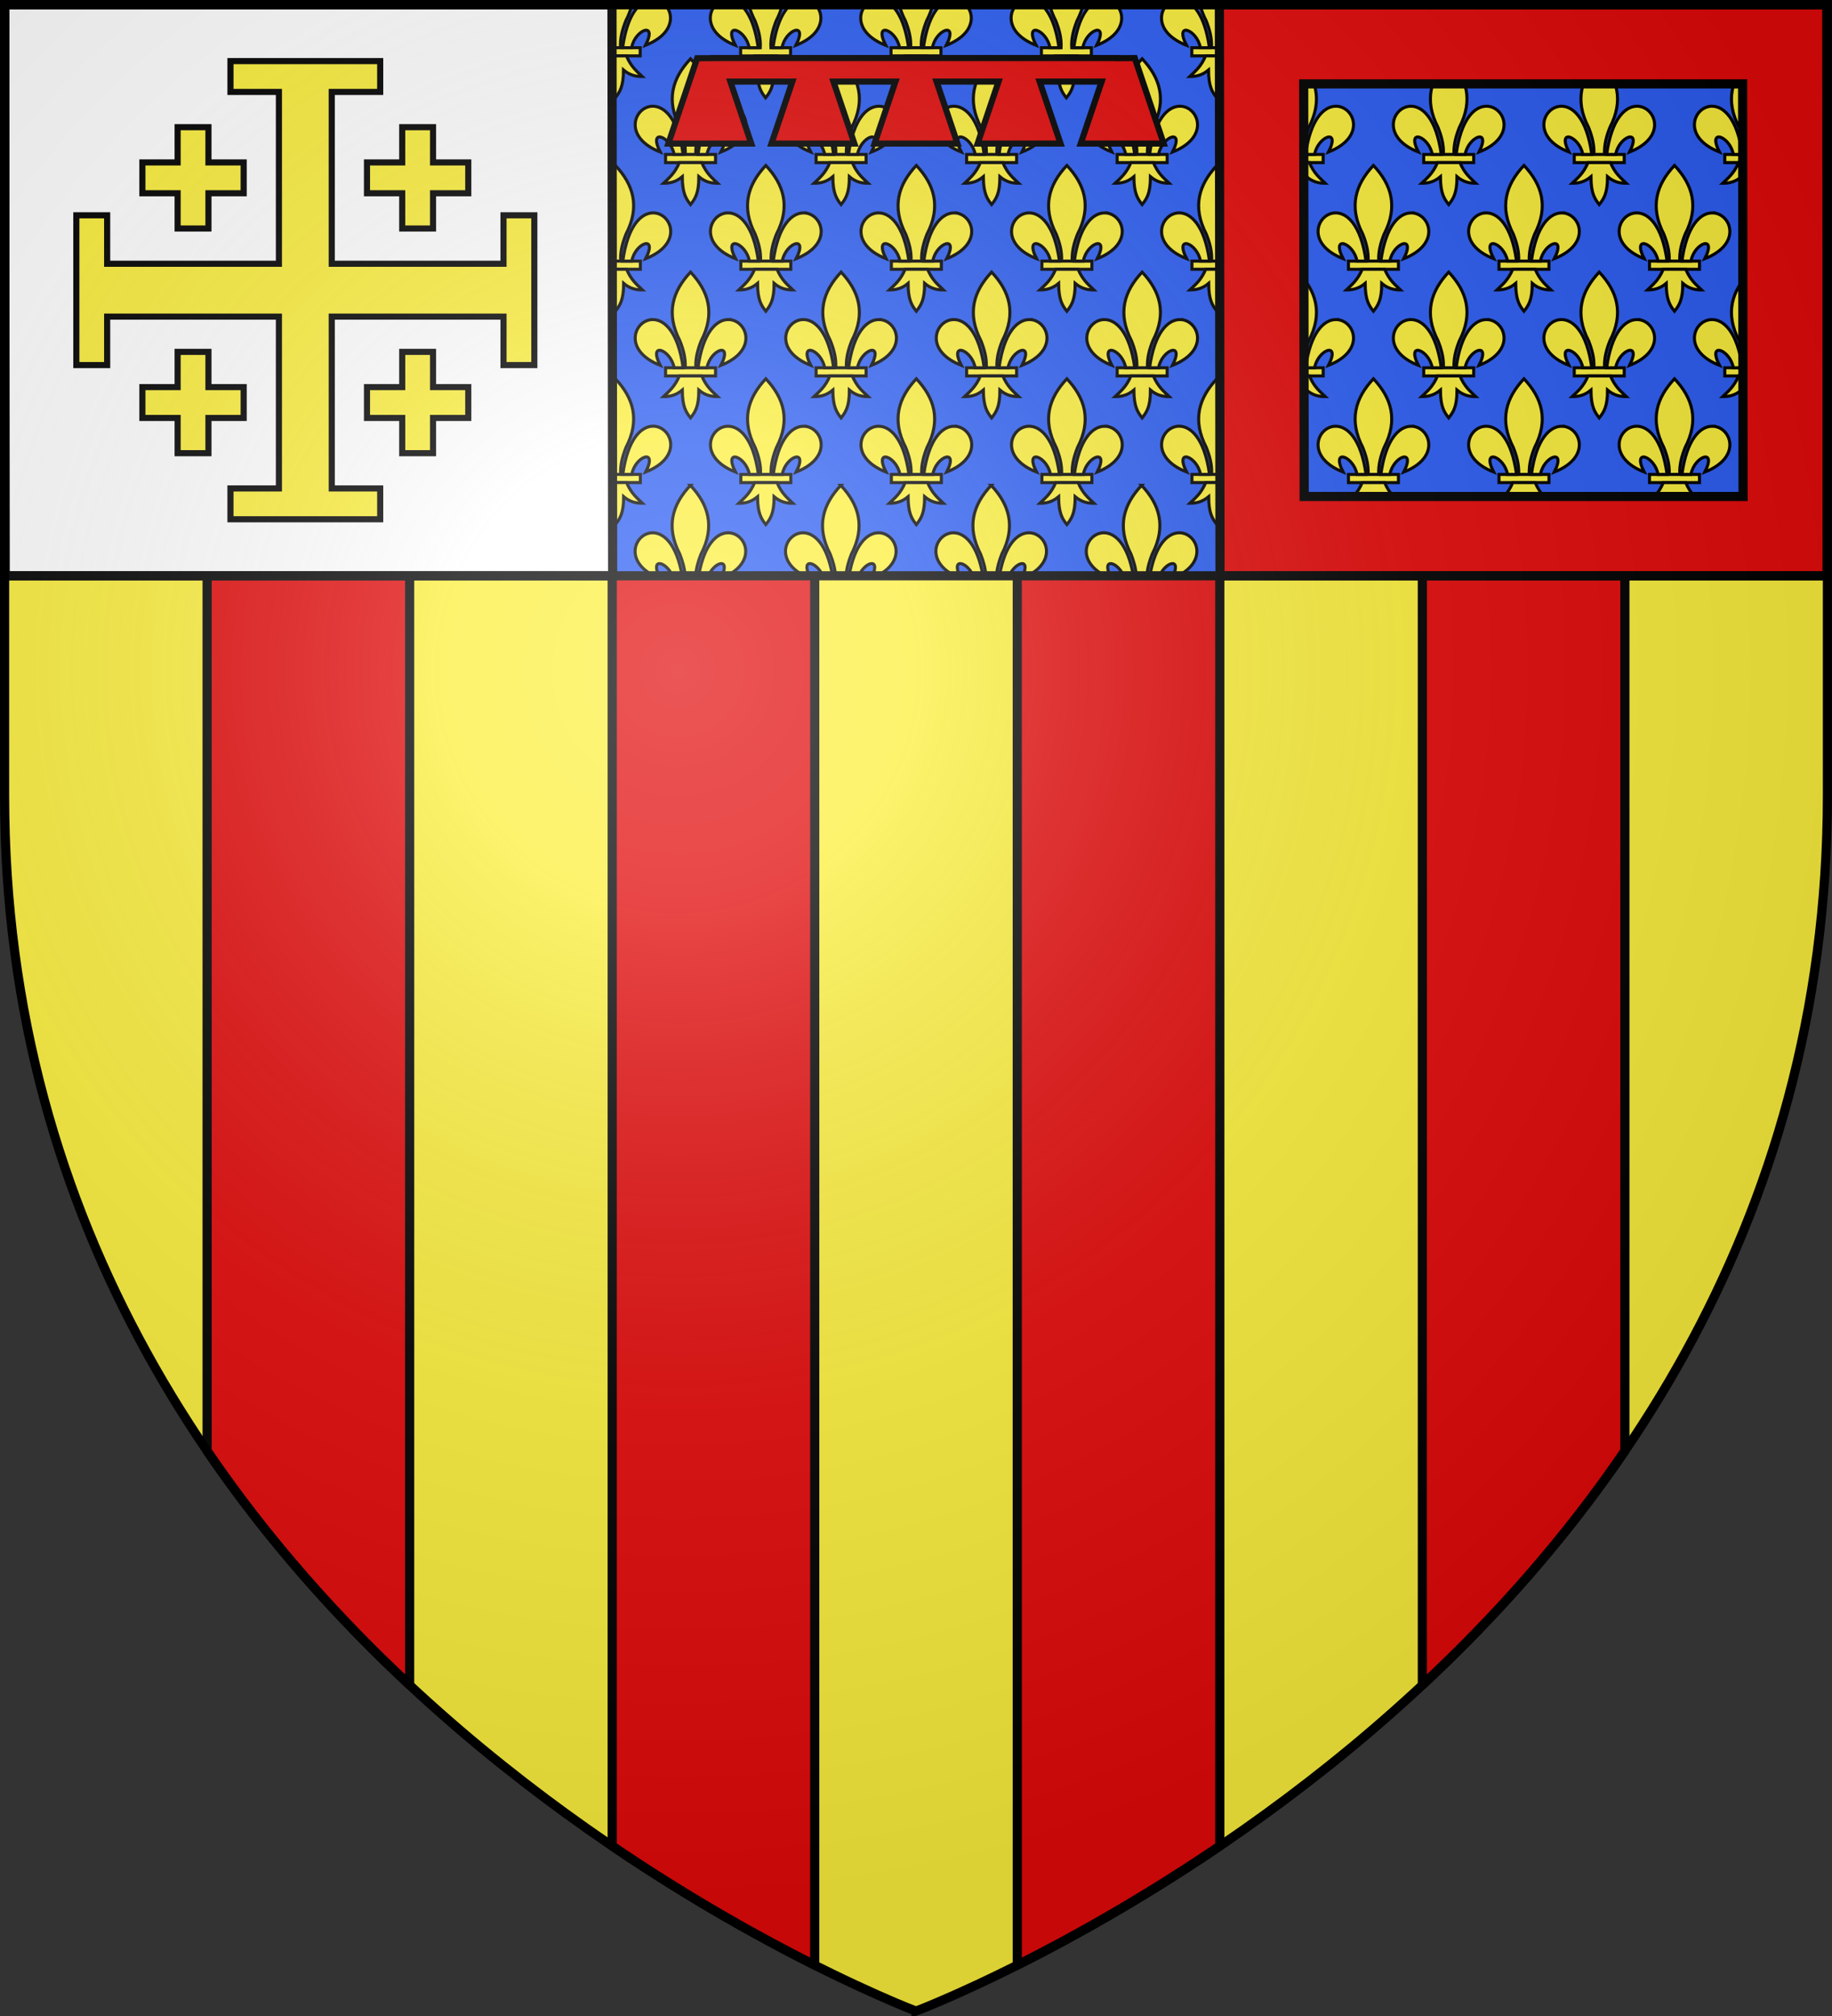 <svg xmlns="http://www.w3.org/2000/svg" xmlns:xlink="http://www.w3.org/1999/xlink" width="600" height="660"><rect width="100%" height="100%" fill="#333333" stroke="none"/><radialGradient id="m" cx="221.445" cy="226.331" r="300" gradientTransform="matrix(1.353 0 0 1.349 -27.63 116.615)" gradientUnits="userSpaceOnUse"><stop offset="0" stop-color="#fff" stop-opacity=".314"/><stop offset=".19" stop-color="#fff" stop-opacity=".251"/><stop offset=".6" stop-color="#6b6b6b" stop-opacity=".125"/><stop offset="1" stop-opacity=".125"/></radialGradient><path fill="#fcef3c" fill-rule="evenodd" d="M300 658.5s298.5-112.32 298.5-397.772V2.177H1.5v258.551C1.5 546.18 300 658.5 300 658.5z"/><path fill="#e20909" stroke="#000" stroke-linecap="round" stroke-linejoin="round" stroke-width="3" d="M67.834 1.5v473.516c19.988 29.332 42.885 54.78 66.332 76.63V1.5zm132.666 0v602.86c25.452 17.272 48.708 30.154 66.334 38.997V1.5zm132.666 0v641.857c17.626-8.843 40.882-21.725 66.334-38.998V1.5zm132.668 0v550.146c23.447-21.85 46.344-47.298 66.332-76.63V1.5z"/><g transform="translate(-50 -202.36)"><path fill="#2b5df2" d="M51.715 203.863v187H648.5v-187z"/><g fill="#fcef3c" stroke="#000"><path d="M245.254 1.5c.405 1.698 1.055 3.46 2.01 5.3 1.069 2.744 1.913 5.578 1.74 8.82h-6.438v2.679h16.356v-2.68h-6.442c-.173-3.24.67-6.075 1.739-8.818.955-1.842 1.607-3.603 2.011-5.301z" transform="translate(50 202.362)"/><path d="M234.465 1.5c-3.097 3.071-3.053 9.656 6.36 13.332-4.122-8.079 3.522-5.083 4.53.787h2.958c-1.046-7.635-3.315-11.99-5.811-14.119zm24.525 0c-2.497 2.127-4.768 6.479-5.814 14.12h2.951c1.008-5.871 8.658-8.867 4.537-.788 9.412-3.676 9.456-10.26 6.36-13.332zm-11.92 16.795c-1.509 3.565-3.372 5.01-5.183 6.762 2.03.009 4.052-.38 6.148-2.141.036 5.431 1.192 7.193 2.703 9.111 1.49-1.86 2.725-3.674 2.719-9.111 2.097 1.76 4.115 2.15 6.145 2.14-1.811-1.751-3.671-3.196-5.18-6.761zM294.512 1.5c.405 1.697 1.055 3.46 2.01 5.3 1.069 2.744 1.91 5.576 1.738 8.817h3.476c-.173-3.24.671-6.073 1.74-8.816.955-1.841 1.605-3.604 2.01-5.301zm-2.69 14.12v2.677h16.356v-2.678z" transform="translate(50 202.362)"/><path d="M283.719 1.5c-3.095 3.072-3.047 9.657 6.363 13.332-4.12-8.079 3.523-5.085 4.531.785h2.955C296.523 7.983 294.255 3.63 291.76 1.5zm24.527 0c-2.497 2.127-4.767 6.477-5.812 14.117h2.949c1.008-5.87 8.658-8.864 4.537-.785 9.412-3.676 9.456-10.26 6.36-13.332zm-11.918 16.795c-1.509 3.565-3.375 5.008-5.185 6.76 2.03.009 4.053-.38 6.15-2.14.036 5.43 1.191 7.194 2.703 9.112 1.49-1.86 2.725-3.676 2.719-9.113 2.096 1.76 4.115 2.15 6.144 2.14-1.81-1.751-3.672-3.194-5.181-6.76zM343.768 1.5c.405 1.698 1.055 3.46 2.01 5.3 1.069 2.744 1.91 5.578 1.738 8.82h-6.438v2.679h16.356v-2.68h-6.44c-.173-3.24.67-6.075 1.738-8.818.955-1.842 1.605-3.603 2.01-5.301z" transform="translate(50 202.362)"/><path d="M332.977 1.5c-3.097 3.072-3.052 9.656 6.36 13.332-4.12-8.079 3.524-5.083 4.532.787h2.957c-1.045-7.635-3.315-11.99-5.81-14.119zm24.525 0c-2.497 2.127-4.767 6.48-5.813 14.12h2.952c1.008-5.871 8.656-8.867 4.535-.788 9.412-3.676 9.456-10.26 6.36-13.332zm-11.918 16.795c-1.509 3.565-3.373 5.01-5.184 6.762 2.03.009 4.052-.38 6.149-2.141.036 5.431 1.191 7.193 2.703 9.111 1.49-1.86 2.725-3.674 2.719-9.111 2.096 1.76 4.115 2.15 6.144 2.14-1.81-1.751-3.673-3.196-5.181-6.761zM393.023 1.5c.405 1.697 1.058 3.46 2.012 5.3 1.07 2.744 1.911 5.576 1.738 8.817h3.477c-.173-3.24.67-6.073 1.74-8.816.955-1.841 1.605-3.604 2.01-5.301zm-2.687 14.12v2.677h16.355v-2.678z" transform="translate(50 202.362)"/><path d="M382.232 1.5c-3.095 3.072-3.047 9.657 6.364 13.332-4.121-8.079 3.523-5.085 4.53.785h2.956c-1.045-7.635-3.315-11.988-5.81-14.117zm24.528 0c-2.497 2.127-4.769 6.477-5.815 14.117h2.951c1.009-5.87 8.659-8.864 4.538-.785 9.411-3.676 9.456-10.26 6.359-13.332zm-11.92 16.795c-1.509 3.565-3.373 5.008-5.184 6.76 2.03.009 4.052-.38 6.149-2.14.035 5.43 1.191 7.194 2.703 9.112 1.49-1.86 2.727-3.676 2.72-9.113 2.097 1.76 4.113 2.15 6.143 2.14-1.81-1.751-3.67-3.194-5.18-6.76z" transform="translate(50 202.362)"/><g stroke-width="2.411"><path d="M108.39 334.017v6.455h39.447v-6.455zm19.719-75.479c-14.21 15.086-19.679 32.462-8.387 54.227 2.58 6.612 4.61 13.44 4.193 21.25h8.387c-.417-7.81 1.616-14.638 4.195-21.25 11.293-21.765 5.822-39.141-8.388-54.227z" transform="matrix(.415 0 0 .415 395.395 149.219)"/><path d="M98.001 295.978c-14.329.343-23.882 24.407 6.19 36.142-9.94-19.47 8.498-12.253 10.93 1.895h7.128c-3.936-28.736-15.068-38.258-24.248-38.037zm59.668 0c-9.07.17-19.831 9.876-23.69 38.037h7.118c2.432-14.148 20.88-21.364 10.942-1.895 30.457-11.886 20.262-36.416 5.63-36.142zm-38.414 44.488c-3.639 8.592-8.136 12.07-12.504 16.293 4.896.022 9.774-.918 14.83-5.16.087 13.089 2.874 17.338 6.52 21.96 3.594-4.485 6.574-8.857 6.559-21.96 5.056 4.242 9.923 5.182 14.818 5.16-4.367-4.222-8.855-7.702-12.494-16.293z" transform="matrix(.415 0 0 .415 395.395 149.219)"/></g><g stroke-width="2.411"><path d="M108.39 334.017v6.455h39.447v-6.455zm19.719-75.479c-14.21 15.086-19.679 32.462-8.387 54.227 2.58 6.612 4.61 13.44 4.193 21.25h8.387c-.417-7.81 1.616-14.638 4.195-21.25 11.293-21.765 5.822-39.141-8.388-54.227z" transform="matrix(.415 0 0 .415 395.395 219.053)"/><path d="M98.001 295.978c-14.329.343-23.882 24.407 6.19 36.142-9.94-19.47 8.498-12.253 10.93 1.895h7.128c-3.936-28.736-15.068-38.258-24.248-38.037zm59.668 0c-9.07.17-19.831 9.876-23.69 38.037h7.118c2.432-14.148 20.88-21.364 10.942-1.895 30.457-11.886 20.262-36.416 5.63-36.142zm-38.414 44.488c-3.639 8.592-8.136 12.07-12.504 16.293 4.896.022 9.774-.918 14.83-5.16.087 13.089 2.874 17.338 6.52 21.96 3.594-4.485 6.574-8.857 6.559-21.96 5.056 4.242 9.923 5.182 14.818 5.16-4.367-4.222-8.855-7.702-12.494-16.293z" transform="matrix(.415 0 0 .415 395.395 219.053)"/></g><path d="M324.627 158.887c-5.892 6.26-8.159 13.47-3.477 22.502.878 2.25 1.59 4.564 1.727 7.111h3.5c.137-2.547.851-4.86 1.728-7.111 4.682-9.031 2.414-16.243-3.478-22.502zM312.145 174.422c-5.59.134-9.423 8.976.521 14.078h1.621c-2.719-6.14 2.572-4.44 4.438 0h3.203c-1.824-10.586-6.167-14.165-9.783-14.078zm24.738 0c-3.57.067-7.766 3.714-9.551 14.078h3.197c1.867-4.44 7.162-6.139 4.444 0h1.62c10.077-5.172 6-14.185.29-14.078zM373.885 158.887c-5.892 6.26-8.16 13.469-3.479 22.5.877 2.25 1.592 4.566 1.729 7.113h3.498c.136-2.547.851-4.862 1.728-7.113 4.682-9.031 2.416-16.24-3.476-22.5zM361.4 174.422c-5.589.134-9.42 8.976.524 14.078h1.62c-2.72-6.14 2.573-4.44 4.438 0h3.204c-1.824-10.588-6.169-14.165-9.786-14.078zm24.74 0c-3.57.067-7.767 3.712-9.552 14.078h3.197c1.867-4.44 7.163-6.14 4.444 0h1.619c10.08-5.171 6.004-14.185.293-14.078z" transform="translate(50 202.362)"/><g stroke-width="2.411"><path d="M108.39 334.017v6.455h39.447v-6.455zm19.719-75.479c-14.21 15.086-19.679 32.462-8.387 54.227 2.58 6.612 4.61 13.44 4.193 21.25h8.387c-.417-7.81 1.616-14.638 4.195-21.25 11.293-21.765 5.822-39.141-8.388-54.227z" transform="matrix(.415 0 0 .415 198.37 149.219)"/><path d="M98.001 295.978c-14.329.343-23.882 24.407 6.19 36.142-9.94-19.47 8.498-12.253 10.93 1.895h7.128c-3.936-28.736-15.068-38.258-24.248-38.037zm59.668 0c-9.07.17-19.831 9.876-23.69 38.037h7.118c2.432-14.148 20.88-21.364 10.942-1.895 30.457-11.886 20.262-36.416 5.63-36.142zm-38.414 44.488c-3.639 8.592-8.136 12.07-12.504 16.293 4.896.022 9.774-.918 14.83-5.16.087 13.089 2.874 17.338 6.52 21.96 3.594-4.485 6.574-8.857 6.559-21.96 5.056 4.242 9.923 5.182 14.818 5.16-4.367-4.222-8.855-7.702-12.494-16.293z" transform="matrix(.415 0 0 .415 198.37 149.219)"/></g><g stroke-width="2.411"><path d="M108.39 334.017v6.455h39.447v-6.455zm19.719-75.479c-14.21 15.086-19.679 32.462-8.387 54.227 2.58 6.612 4.61 13.44 4.193 21.25h8.387c-.417-7.81 1.616-14.638 4.195-21.25 11.293-21.765 5.822-39.141-8.388-54.227z" transform="matrix(.415 0 0 .415 198.37 219.053)"/><path d="M98.001 295.978c-14.329.343-23.882 24.407 6.19 36.142-9.94-19.47 8.498-12.253 10.93 1.895h7.128c-3.936-28.736-15.068-38.258-24.248-38.037zm59.668 0c-9.07.17-19.831 9.876-23.69 38.037h7.118c2.432-14.148 20.88-21.364 10.942-1.895 30.457-11.886 20.262-36.416 5.63-36.142zm-38.414 44.488c-3.639 8.592-8.136 12.07-12.504 16.293 4.896.022 9.774-.918 14.83-5.16.087 13.089 2.874 17.338 6.52 21.96 3.594-4.485 6.574-8.857 6.559-21.96 5.056 4.242 9.923 5.182 14.818 5.16-4.367-4.222-8.855-7.702-12.494-16.293z" transform="matrix(.415 0 0 .415 198.37 219.053)"/></g><path d="M226.113 158.887c-5.891 6.26-8.158 13.469-3.476 22.5.877 2.25 1.592 4.566 1.728 7.113h3.498c.137-2.547.852-4.863 1.729-7.113 4.682-9.031 2.413-16.24-3.479-22.5zM213.63 174.422c-5.588.134-9.42 8.976.524 14.078h1.621c-2.72-6.14 2.572-4.44 4.438 0h3.201c-1.824-10.588-6.166-14.165-9.783-14.078zm24.741 0c-3.57.067-7.768 3.712-9.553 14.078h3.198c1.866-4.44 7.163-6.14 4.443 0h1.617c10.081-5.171 6.007-14.185.295-14.078zM275.37 158.887c-5.893 6.26-8.16 13.469-3.477 22.5.877 2.25 1.592 4.566 1.728 7.113h3.498c.137-2.547.851-4.863 1.729-7.113 4.682-9.031 2.413-16.24-3.479-22.5zM262.887 174.422c-5.59.134-9.42 8.976.523 14.078h1.621c-2.72-6.14 2.572-4.44 4.438 0h3.203c-1.824-10.588-6.168-14.165-9.785-14.078zm24.74 0c-3.57.067-7.768 3.712-9.553 14.078h3.197c1.867-4.44 7.163-6.14 4.444 0h1.617c10.08-5.171 6.006-14.185.295-14.078zM195.998 1.5c.405 1.697 1.055 3.46 2.01 5.3 1.07 2.744 1.911 5.576 1.738 8.817h3.479c-.173-3.24.669-6.073 1.738-8.816.954-1.841 1.607-3.604 2.012-5.301zm-2.687 14.12v2.677h16.355v-2.678z" transform="translate(50 202.362)"/><path d="M185.205 1.5c-3.095 3.072-3.047 9.657 6.363 13.332-4.12-8.079 3.523-5.085 4.532.785h2.957c-1.045-7.634-3.315-11.988-5.81-14.117zm24.527 0c-2.497 2.127-4.766 6.477-5.812 14.117h2.951c1.008-5.87 8.656-8.864 4.535-.785 9.412-3.676 9.458-10.26 6.362-13.332zm-11.918 16.795c-1.508 3.565-3.372 5.008-5.183 6.76 2.03.009 4.052-.38 6.148-2.14.036 5.43 1.192 7.194 2.703 9.112 1.49-1.86 2.725-3.676 2.72-9.113 2.096 1.76 4.114 2.15 6.144 2.14-1.81-1.751-3.671-3.194-5.18-6.76z" transform="translate(50 202.362)"/></g><use xlink:href="#a" width="100%" height="100%" transform="translate(-199)"/><g id="a" stroke-width="2.411" transform="matrix(.415 0 0 .415 421.997 114.301)"><g id="b" fill="#fcef3c" stroke="#000" stroke-width="2.411"><path d="M108.39 334.017v6.455h39.447v-6.455zm19.719-75.479c-14.21 15.086-19.679 32.462-8.387 54.227 2.58 6.612 4.61 13.44 4.193 21.25h8.387c-.417-7.81 1.616-14.638 4.195-21.25 11.293-21.765 5.822-39.141-8.388-54.227z"/><path d="M98.001 295.978c-14.329.343-23.882 24.407 6.19 36.142-9.94-19.47 8.498-12.253 10.93 1.895h7.128c-3.936-28.736-15.068-38.258-24.248-38.037zm59.668 0c-9.07.17-19.831 9.876-23.69 38.037h7.118c2.432-14.148 20.88-21.364 10.942-1.895 30.457-11.886 20.262-36.416 5.63-36.142zm-38.414 44.488c-3.639 8.592-8.136 12.07-12.504 16.293 4.896.022 9.774-.918 14.83-5.16.087 13.089 2.874 17.338 6.52 21.96 3.594-4.485 6.574-8.857 6.559-21.96 5.056 4.242 9.923 5.182 14.818 5.16-4.367-4.222-8.855-7.702-12.494-16.293z"/></g><use xlink:href="#b" id="c" width="100%" height="100%" stroke-width="2.411" transform="translate(118.8)"/><use xlink:href="#c" id="d" width="100%" height="100%" stroke-width="2.411" transform="translate(118.799)"/><use xlink:href="#d" width="100%" height="100%" transform="translate(118.8)"/><g id="e" fill="#fcef3c" stroke="#000" stroke-width="2.411"><path d="M167.79 418.167v6.455h39.448v-6.455zm19.72-75.478c-14.21 15.085-19.68 32.462-8.388 54.226 2.58 6.612 4.611 13.44 4.194 21.25h8.387c-.418-7.81 1.616-14.638 4.195-21.25 11.292-21.764 5.821-39.14-8.389-54.226z"/><path d="M157.402 380.128c-14.33.344-23.883 24.407 6.19 36.143-9.94-19.47 8.497-12.254 10.929 1.894h7.129c-3.937-28.736-15.068-38.257-24.248-38.037zm59.668 0c-9.07.17-19.832 9.876-23.69 38.037h7.117c2.432-14.148 20.881-21.364 10.942-1.894 30.458-11.886 20.262-36.417 5.63-36.143zm-38.414 44.488c-3.64 8.593-8.137 12.071-12.504 16.293 4.895.023 9.773-.918 14.83-5.16.086 13.089 2.873 17.338 6.52 21.961 3.594-4.485 6.573-8.858 6.558-21.96 5.057 4.241 9.923 5.182 14.818 5.16-4.367-4.222-8.855-7.703-12.494-16.294z"/></g><use xlink:href="#e" id="f" width="100%" height="100%" stroke-width="2.411" transform="translate(118.8 -.002)"/><use xlink:href="#f" width="100%" height="100%" transform="translate(118.799 .002)"/><g id="g" fill="#fcef3c" stroke="#000" stroke-width="2.411"><path d="M464.79 502.315v6.455h39.448v-6.455zm19.72-75.478c-14.21 15.086-19.68 32.462-8.388 54.227 2.58 6.612 4.611 13.44 4.194 21.25h8.387c-.418-7.81 1.616-14.638 4.195-21.25 11.292-21.765 5.821-39.141-8.389-54.227z"/><path d="M454.402 464.276c-14.33.344-23.883 24.407 6.19 36.143-9.94-19.47 8.497-12.253 10.929 1.894h7.129c-3.937-28.736-15.068-38.257-24.248-38.037zm59.668 0c-9.07.17-19.832 9.876-23.69 38.037h7.117c2.432-14.147 20.881-21.364 10.942-1.894 30.458-11.886 20.262-36.417 5.63-36.143zm-38.414 44.489c-3.64 8.592-8.137 12.07-12.504 16.293 4.895.022 9.773-.919 14.83-5.16.086 13.088 2.873 17.338 6.52 21.96 3.594-4.485 6.573-8.857 6.558-21.96 5.057 4.241 9.923 5.182 14.818 5.16-4.367-4.222-8.855-7.702-12.494-16.293z"/></g><use xlink:href="#g" id="h" width="100%" height="100%" stroke-width="2.411" transform="translate(-118.8)"/><use xlink:href="#h" id="i" width="100%" height="100%" stroke-width="2.411" transform="translate(-118.799)"/><use xlink:href="#i" id="j" width="100%" height="100%" stroke-width="2.411" transform="translate(-118.8)"/><use xlink:href="#j" id="k" width="100%" height="100%" stroke-width="2.411" transform="translate(59.4 84.153)"/><use xlink:href="#k" id="l" width="100%" height="100%" stroke-width="2.411" transform="translate(118.8 -.002)"/><use xlink:href="#l" width="100%" height="100%" transform="translate(118.799)"/></g><g stroke="#000"><g stroke-width="3"><path fill="#fff" stroke-miterlimit="2.7" d="M51.502 203.863H250.43l.213 187H51.715z"/><path fill="#e20909" stroke-miterlimit="2.7" d="m449.357 203.862.213 187h198.928l-.213-187zm27.622 25.963h143.744l.154 135.074H477.133z"/><path fill="none" d="M51.5 203.863v187h597v-187z"/></g><path fill="#e20909" fill-rule="evenodd" stroke-width="2" d="M283.58 221.368v.025l-5.254.033-9.433 27.936h27.159l-6.848-20.288h20.3l-6.847 20.288h27.159l-6.848-20.288h20.3l-6.847 20.288h27.158l-6.847-20.288h20.3l-6.848 20.288h27.16l-6.849-20.288h20.3l-6.847 20.288h27.159l-9.454-27.994-5.55.042v-.042H286.598z"/><g fill="#fcef3c" stroke-width="1.865"><path stroke-width="2" d="M125.48 372.362v-10.096h15.866v-56.25h-56.25v15.866H75v-49.039h10.096v15.865h56.25v-56.25h-15.865v-10.096h49.038v10.096h-15.865v56.25h56.25v-15.865H225v49.039h-10.096v-15.866h-56.25v56.25h15.865v10.096z"/><path stroke-width="2" d="M108.173 350.728v-11.539H96.635v-10.096h11.538v-11.538h10.096v11.538h11.539v10.096h-11.539v11.539zM181.73 350.728v-11.539h-11.538v-10.096h11.539v-11.538h10.096v11.538h11.538v10.096h-11.538v11.539zM108.173 277.17v-11.538H96.635v-10.097h11.538v-11.538h10.096v11.538h11.539v10.097h-11.539v11.538zM181.73 277.17v-11.538h-11.538v-10.097h11.539v-11.538h10.096v11.538h11.538v10.097h-11.538v11.538z"/></g></g></g><path fill="url(#m)" fill-rule="evenodd" d="M350 860.862s298.5-112.32 298.5-397.772V204.54h-597V463.09C51.5 748.542 350 860.862 350 860.862z" transform="translate(-50 -202.362)"/><path fill="none" stroke="#000" stroke-width="3" d="M300 658.397S1.5 545.98 1.5 260.278V1.501h597v258.777c0 285.701-298.5 398.12-298.5 398.12z"/></svg>